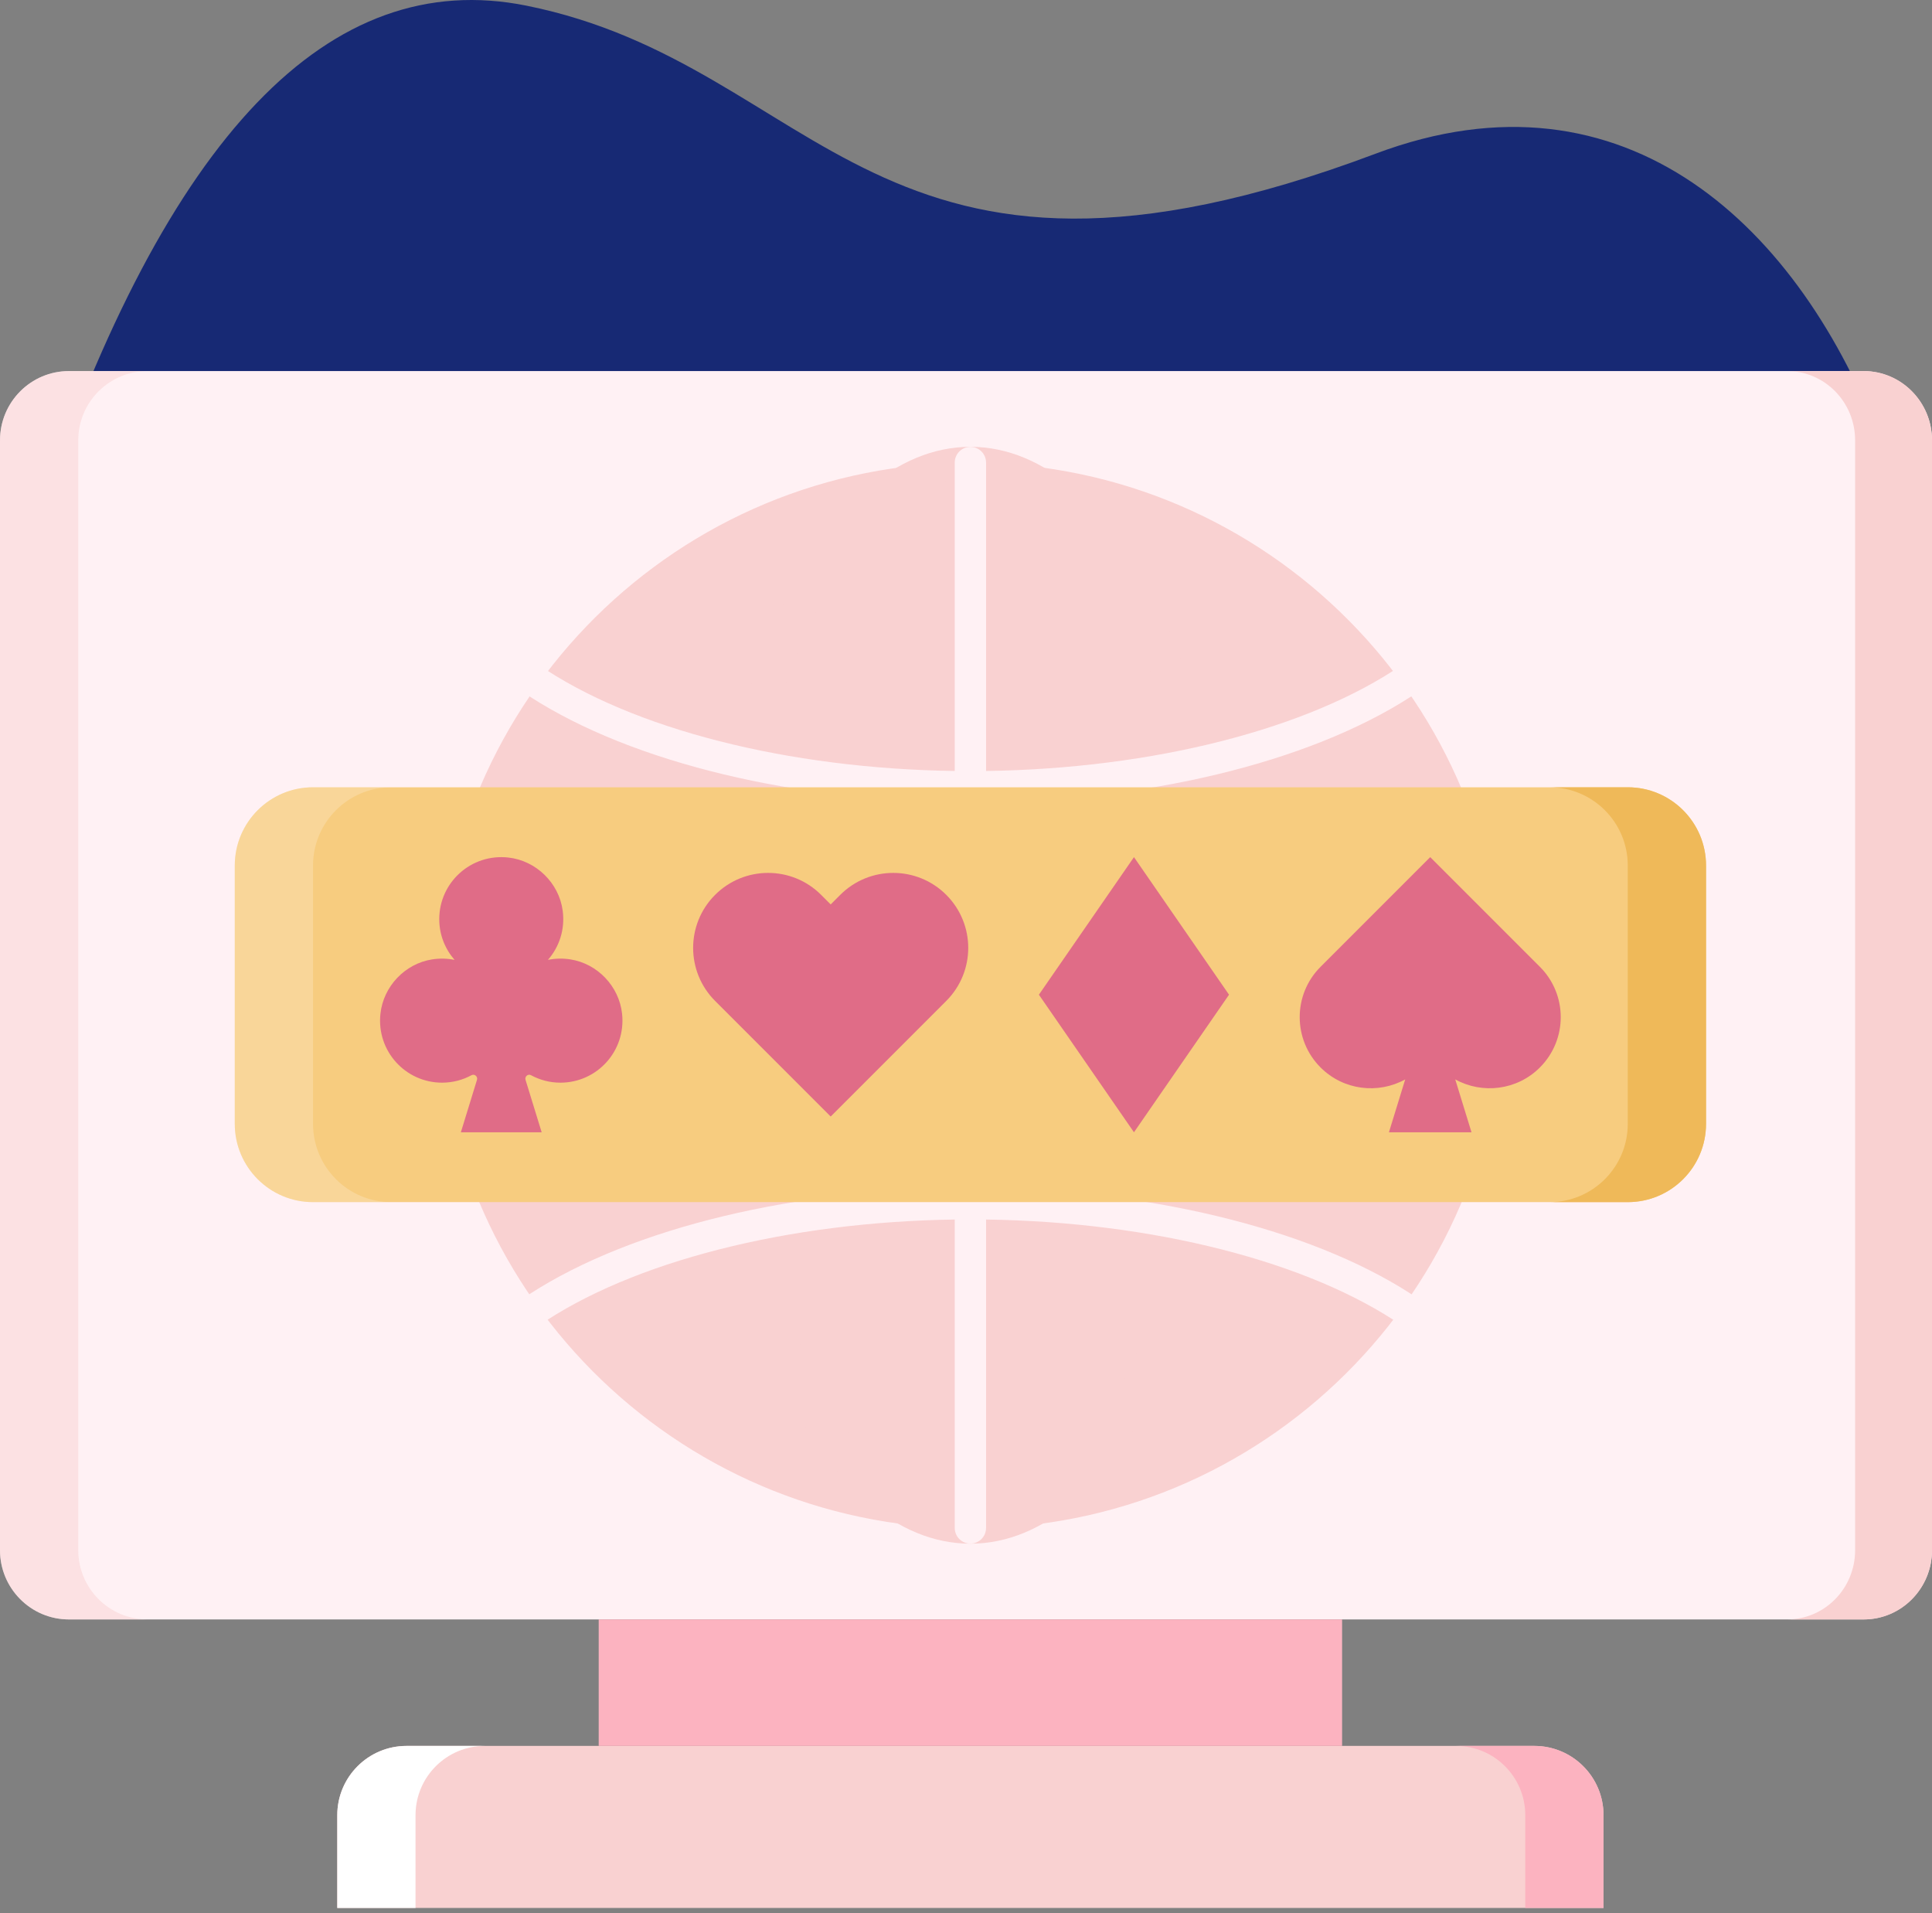 <?xml version="1.0" encoding="UTF-8"?>
<svg width="200px" height="198px" viewBox="0 0 200 198" version="1.1" xmlns="http://www.w3.org/2000/svg" xmlns:xlink="http://www.w3.org/1999/xlink">
    <rect x="0" y="0" width="200" height="198" fill="#808080" stroke="none"/>
    <title>Icon/1995</title>
    <g id="icons" stroke="none" stroke-width="1" fill="none" fill-rule="evenodd">
        <g transform="translate(-1629, -136)" id="Group">
            <g transform="translate(1629, 135)" id="Icon/1995">
                <g id="Group-3" transform="translate(0, 0.288)">
                    <path d="M4.087,95.508 C17.281,134.701 34.086,152.24 54.502,148.125 C85.125,141.953 90.429,113.262 142.399,132.804 C194.368,152.347 214.682,62.643 188.748,44.595 C162.814,26.547 123.928,9.767 54.502,1.35 C8.217,-4.261 -8.587,27.125 4.087,95.508 Z" id="Path-3" fill="#172974" transform="translate(100, 74.712) scale(1, -1) translate(-100, -74.712) "></path>
                    <path d="M192.863,168.328 L7.137,168.328 C3.195,168.328 -8.10126583e-05,165.119 -8.10126583e-05,161.159 L-8.10126583e-05,46.286 C-8.10126583e-05,42.326 3.195,39.117 7.137,39.117 L192.863,39.117 C196.805,39.117 200,42.326 200,46.286 L200,161.159 C200,165.119 196.805,168.328 192.863,168.328" id="Fill-1" fill="#FFF1F4"></path>
                </g>
                <path d="M192.957,39.405 L185,39.405 C188.89,39.405 192.042,42.615 192.042,46.575 L192.042,161.447 C192.042,165.407 188.89,168.617 185,168.617 L192.957,168.617 C196.847,168.617 200,165.407 200,161.447 L200,46.575 C200,42.615 196.847,39.405 192.957,39.405" id="Fill-4" fill="#F9D1D1"></path>
                <g id="Group-8" transform="translate(0, 39.288)" fill="#F9D1D1" opacity="0.5">
                    <path d="M7.17,129.328 L15.271,129.328 C11.311,129.328 8.101,126.119 8.101,122.159 L8.101,7.286 C8.101,3.326 11.311,0.117 15.271,0.117 L7.17,0.117 C3.21,0.117 8.10126582e-05,3.326 8.10126582e-05,7.286 L8.10126582e-05,122.159 C8.10126582e-05,126.119 3.21,129.328 7.17,129.328" id="Fill-6"></path>
                </g>
                <g id="Group-11" transform="translate(34.835, 181.466)" fill="#F9D1D1">
                    <path d="M131.16,17.013 L0.08,17.013 L0.08,7.41 C0.08,3.45 3.29,0.24 7.25,0.24 L123.991,0.24 C127.951,0.24 131.16,3.45 131.16,7.41 L131.16,17.013 Z" id="Fill-9"></path>
                </g>
                <g id="Group-14" transform="translate(150.684, 181.466)" fill="#FCB3C0">
                    <path d="M8.142,0.24 L0.041,0.24 C4.001,0.24 7.211,3.45 7.211,7.409 L7.211,17.013 L15.312,17.013 L15.312,7.409 C15.312,3.45 12.102,0.24 8.142,0.24" id="Fill-12"></path>
                </g>
                <g id="Group-17" transform="translate(34.835, 181.466)" fill="#FFFFFF">
                    <path d="M7.25,0.24 L15.351,0.24 C11.391,0.24 8.181,3.45 8.181,7.409 L8.181,17.013 L0.08,17.013 L0.08,7.409 C0.08,3.45 3.29,0.24 7.25,0.24" id="Fill-15"></path>
                </g>
                <polygon id="Fill-18" fill="#FCB3C0" points="61.977 181.706 138.933 181.706 138.933 168.617 61.977 168.617"></polygon>
                <path d="M99.361,48.909 C129.812,48.3 154.99,72.491 155.6,102.942 C156.209,133.393 132.017,158.573 101.566,159.181 C71.115,159.791 45.936,135.599 45.327,105.148 C44.718,74.697 68.91,49.517 99.361,48.909" id="Fill-21" fill="#F9D1D1"></path>
                <path d="M100.456,50.488 C87.383,50.488 76.34,74.999 76.34,104.011 C76.34,133.023 87.383,157.534 100.456,157.534 C113.528,157.534 124.572,133.023 124.572,104.011 C124.572,74.999 113.528,50.488 100.456,50.488 M100.456,160.775 C85.115,160.775 73.099,135.841 73.099,104.011 C73.099,72.181 85.116,47.248 100.456,47.248 C115.795,47.248 127.813,72.181 127.813,104.011 C127.813,135.841 115.795,160.775 100.456,160.775" id="Fill-22" fill="#F9D1D1"></path>
                <path d="M155.592,105.631 L45.319,105.631 C44.424,105.631 43.699,104.905 43.699,104.011 C43.699,103.117 44.424,102.391 45.319,102.391 L155.591,102.391 C156.486,102.391 157.212,103.117 157.212,104.011 C157.212,104.905 156.487,105.631 155.592,105.631" id="Fill-24" fill="#FFF1F4"></path>
                <path d="M100.456,84.05 C82.522,84.05 65.483,79.962 54.874,73.115 C54.122,72.63 53.906,71.627 54.391,70.875 C54.876,70.123 55.878,69.906 56.631,70.392 C66.737,76.915 83.121,80.81 100.456,80.81 C117.791,80.81 134.174,76.915 144.28,70.393 C145.031,69.906 146.034,70.123 146.52,70.876 C147.006,71.628 146.79,72.631 146.037,73.116 C135.429,79.962 118.389,84.05 100.456,84.05" id="Fill-25" fill="#FFF1F4"></path>
                <path d="M55.755,137.888 C55.222,137.889 54.701,137.627 54.392,137.147 C53.907,136.395 54.122,135.392 54.875,134.907 C65.483,128.059 82.522,123.972 100.457,123.972 C118.391,123.972 135.431,128.059 146.038,134.907 C146.79,135.392 147.006,136.395 146.521,137.147 C146.036,137.898 145.033,138.116 144.281,137.629 C134.175,131.108 117.792,127.213 100.457,127.213 C83.121,127.213 66.737,131.108 56.632,137.629 C56.36,137.805 56.055,137.888 55.755,137.888" id="Fill-26" fill="#FFF1F4"></path>
                <path d="M100.456,160.768 C99.561,160.768 98.835,160.043 98.835,159.147 L98.835,48.875 C98.835,47.979 99.561,47.254 100.456,47.254 C101.35,47.254 102.076,47.979 102.076,48.875 L102.076,159.147 C102.076,160.042 101.35,160.768 100.456,160.768" id="Fill-27" fill="#FFF1F4"></path>
                <path d="M168.506,125.423 L32.405,125.423 C27.931,125.423 24.304,121.796 24.304,117.321 L24.304,90.587 C24.304,86.113 27.931,82.486 32.405,82.486 L168.506,82.486 C172.981,82.486 176.608,86.113 176.608,90.587 L176.608,117.321 C176.608,121.796 172.981,125.423 168.506,125.423" id="Fill-28" fill="#F7CC7F"></path>
                <path d="M168.506,82.486 L160.405,82.486 C164.879,82.486 168.506,86.113 168.506,90.587 L168.506,117.321 C168.506,121.796 164.879,125.423 160.405,125.423 L168.506,125.423 C172.981,125.423 176.608,121.796 176.608,117.321 L176.608,90.587 C176.608,86.113 172.981,82.486 168.506,82.486" id="Fill-29" fill="#EFB959"></path>
                <path d="M32.405,125.423 L40.506,125.423 C36.032,125.423 32.405,121.796 32.405,117.321 L32.405,90.587 C32.405,86.113 36.032,82.486 40.506,82.486 L32.405,82.486 C27.931,82.486 24.304,86.113 24.304,90.587 L24.304,117.321 C24.304,121.796 27.931,125.423 32.405,125.423" id="Fill-30" fill="#FFFFFF" opacity="0.2"></path>
                <path d="M59.048,100.3 C58.242,100.174 57.461,100.199 56.723,100.35 C57.884,99.02 58.512,97.212 58.25,95.256 C57.867,92.386 55.502,90.076 52.624,89.757 C48.75,89.327 45.471,92.348 45.471,96.135 C45.471,97.75 46.072,99.222 47.057,100.351 C46.321,100.2 45.538,100.175 44.733,100.301 C41.922,100.738 39.69,103.093 39.383,105.921 C38.962,109.788 41.981,113.059 45.762,113.059 C46.866,113.059 47.904,112.778 48.81,112.286 C49.123,112.117 49.482,112.427 49.377,112.767 L47.708,118.193 L51.612,118.193 L52.169,118.193 L56.073,118.193 L54.403,112.767 C54.299,112.427 54.657,112.116 54.97,112.286 C55.877,112.778 56.914,113.059 58.017,113.059 C61.8,113.059 64.817,109.788 64.397,105.921 C64.092,103.092 61.858,100.738 59.048,100.3" id="Fill-32" fill="#E06C87"></path>
                <path d="M85.993,94.61 L85.003,93.62 C81.973,90.59 77.058,90.59 74.027,93.62 C70.996,96.651 70.996,101.565 74.027,104.597 L85.993,116.562 L97.958,104.597 C100.989,101.566 100.989,96.652 97.958,93.62 C94.927,90.59 90.013,90.59 86.982,93.62 L85.993,94.61 Z" id="Fill-33" fill="#E06C87"></path>
                <polygon id="Fill-34" fill="#E06C87" points="117.388 118.193 107.547 103.954 117.388 89.715 127.229 103.954"></polygon>
                <path d="M152.33,118.193 L150.646,112.721 C153.445,114.267 157.036,113.859 159.41,111.484 C162.286,108.608 162.286,103.945 159.41,101.069 L148.056,89.715 L136.703,101.069 C133.826,103.945 133.826,108.608 136.703,111.484 C139.077,113.859 142.668,114.267 145.467,112.721 L143.782,118.193 L152.33,118.193 Z" id="Fill-35" fill="#E06C87"></path>
            </g>
        </g>
    </g>
</svg>
